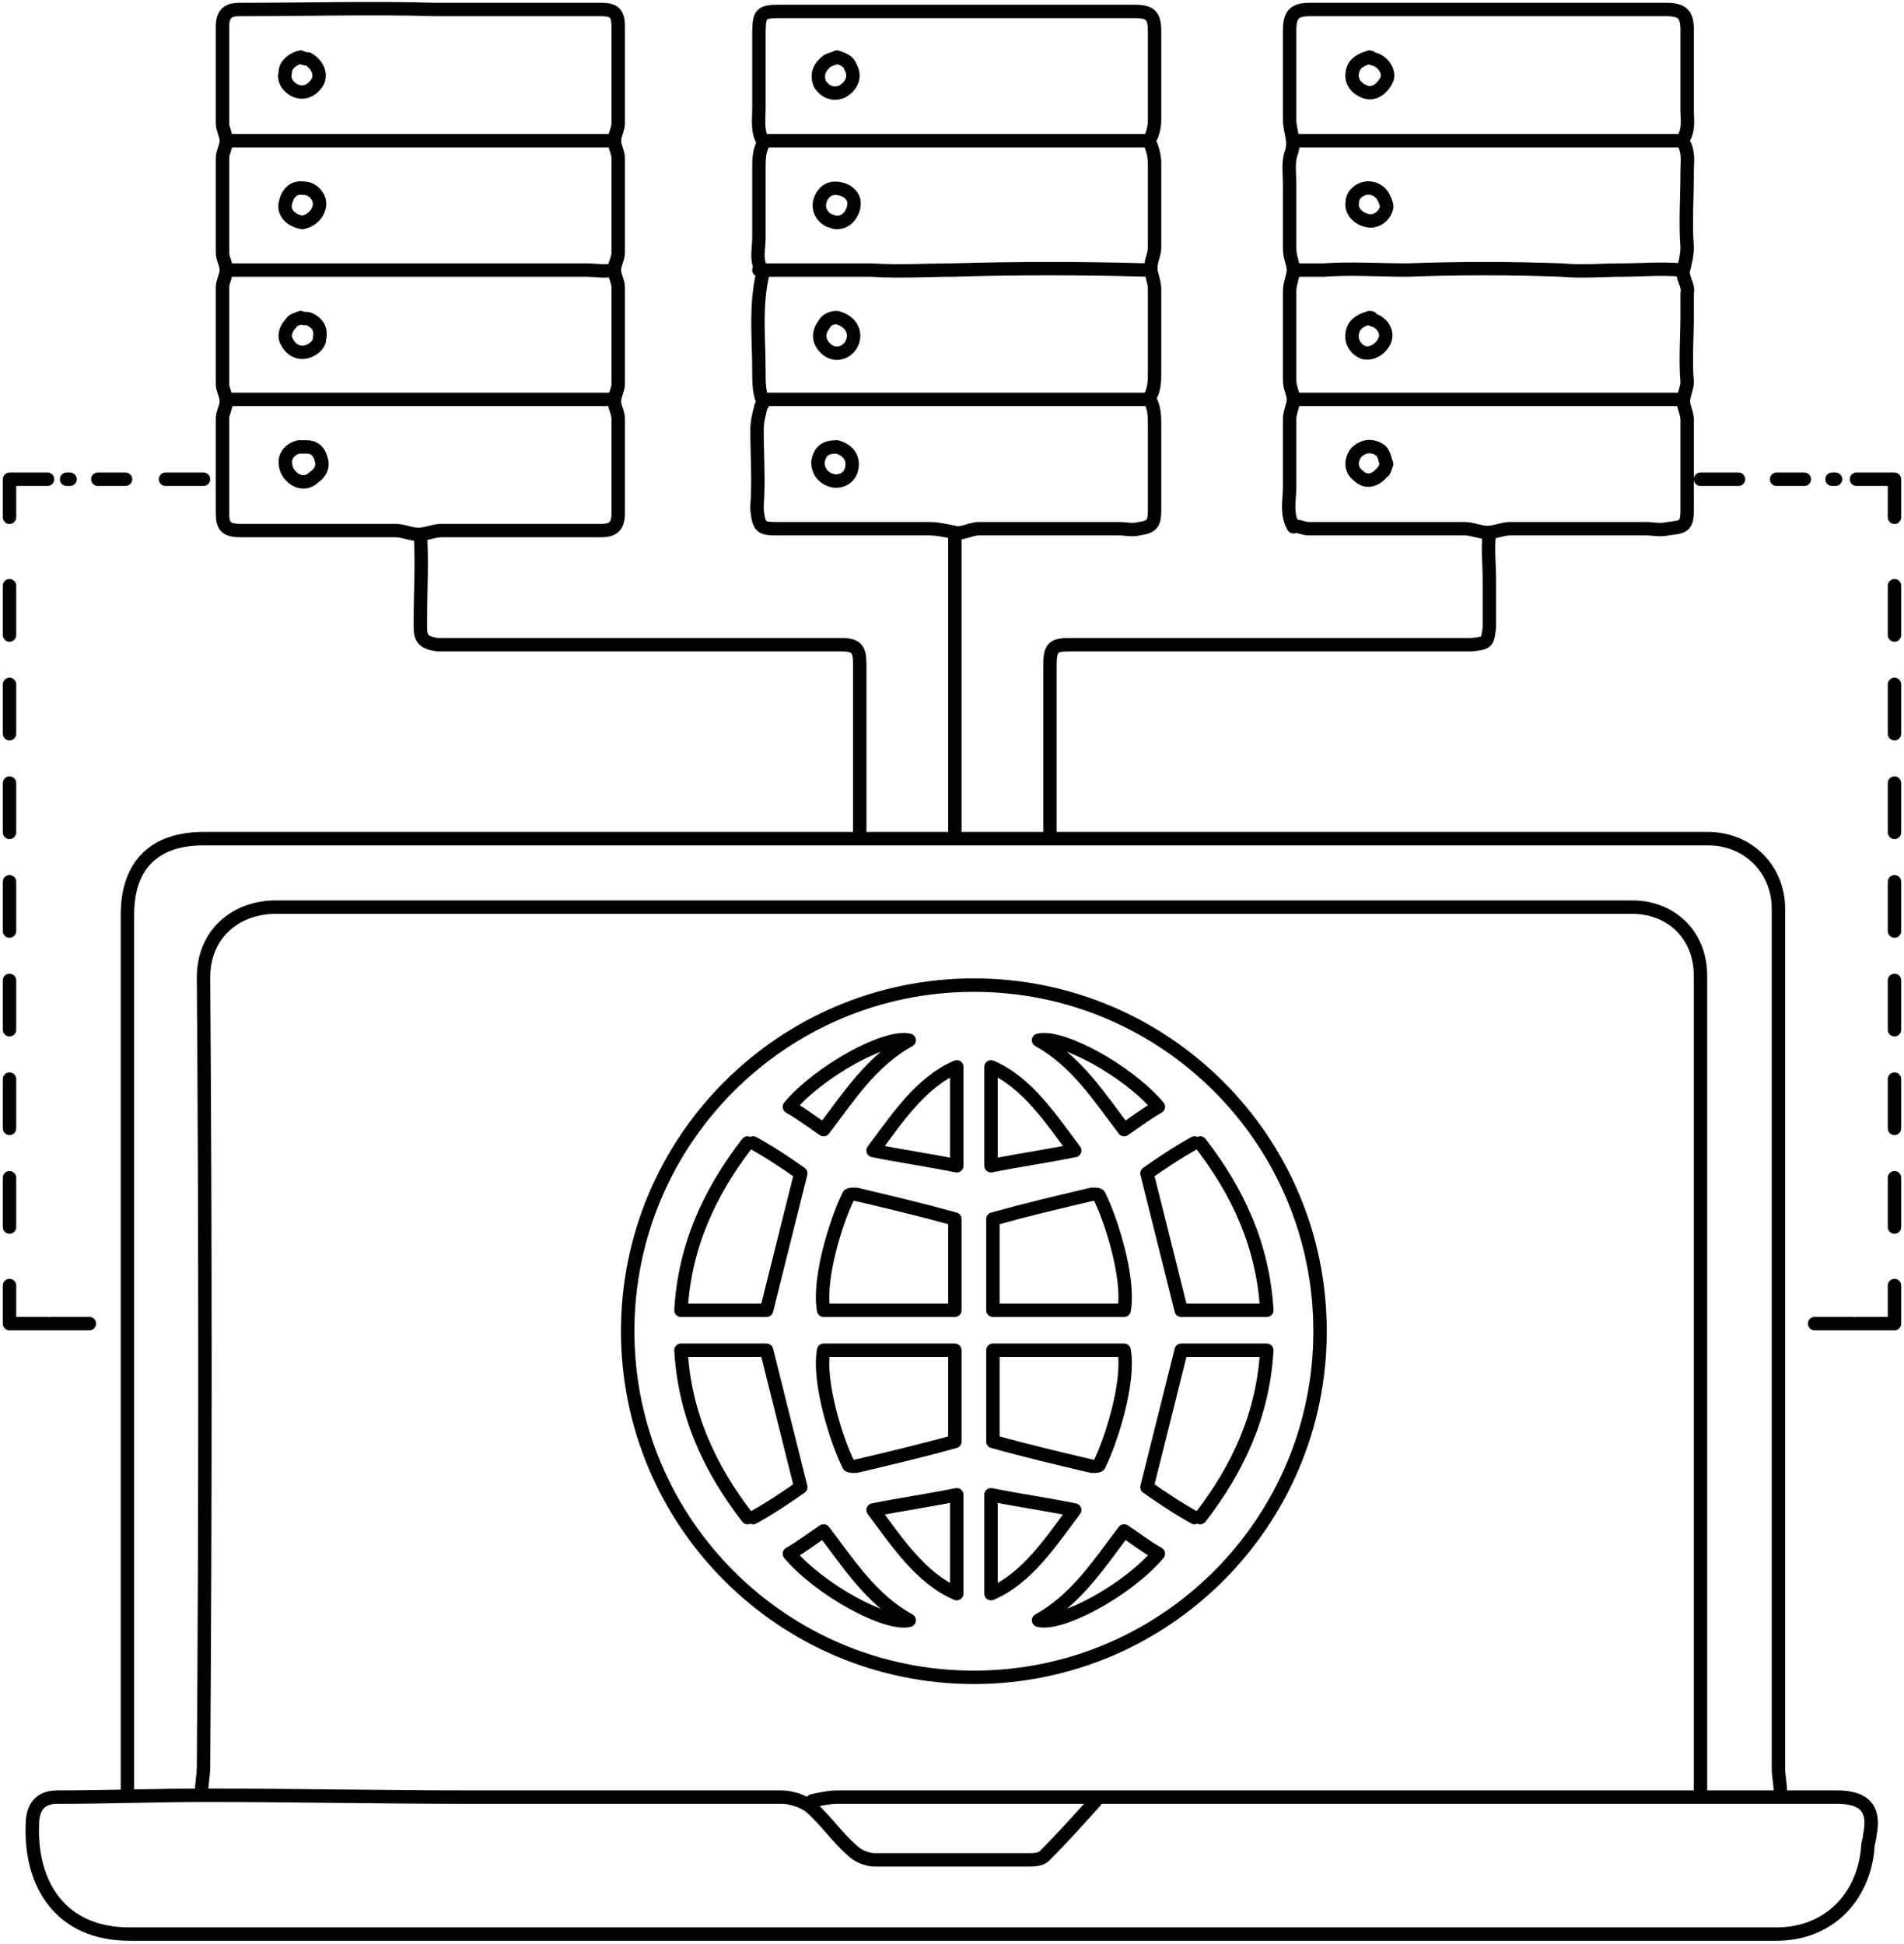 <?xml version="1.0" encoding="UTF-8"?> <svg xmlns="http://www.w3.org/2000/svg" width="142" height="145" viewBox="0 0 142 145" fill="none"> <g clip-path="url(#clip0_1823_276)"> <path d="M31.351 39.862C31.492 41.99 31.351 44.118 31.351 46.246C31.351 46.388 31.351 46.671 31.351 46.813C31.351 47.664 31.634 47.948 32.627 48.09C32.769 48.09 32.769 48.09 32.911 48.09C42.841 48.09 52.771 48.09 62.559 48.09H62.701C63.836 48.09 64.12 48.374 64.12 49.508C64.12 53.764 64.12 58.02 64.12 62.276" stroke="black" stroke-miterlimit="10" stroke-linecap="round" stroke-linejoin="round"></path> <path d="M85.682 10.498C85.966 10.072 86.108 9.504 86.108 8.937C86.108 6.809 86.108 4.539 86.108 2.412C86.108 1.135 85.824 0.851 84.547 0.851C75.752 0.851 66.957 0.851 58.162 0.851C56.743 0.851 56.601 0.993 56.601 2.553C56.601 4.398 56.601 6.242 56.601 8.086C56.601 8.937 56.459 9.788 56.885 10.498C56.885 10.639 56.885 10.639 56.885 10.781C56.601 11.349 56.601 11.916 56.601 12.625C56.601 14.328 56.601 16.03 56.601 17.732C56.601 18.583 56.318 19.435 56.885 20.286V20.428C56.318 22.839 56.601 25.251 56.601 27.662C56.601 28.514 56.601 29.223 56.885 29.932C57.027 30.074 56.743 30.216 56.743 30.358C56.601 30.925 56.459 31.492 56.459 32.06C56.459 33.904 56.601 35.89 56.459 37.734C56.459 37.876 56.459 37.876 56.459 38.018C56.601 39.295 56.743 39.437 57.878 39.437C61.708 39.437 65.397 39.437 69.227 39.437C69.936 39.437 70.504 39.578 71.213 39.72C71.78 39.862 72.348 39.437 73.057 39.437C76.462 39.437 80.008 39.437 83.413 39.437C83.98 39.437 84.406 39.578 84.973 39.437C85.966 39.295 86.108 39.011 86.108 38.018C86.108 35.89 86.108 33.762 86.108 31.776C86.108 31.209 86.108 30.5 85.824 29.932C85.824 29.79 85.682 29.648 85.824 29.506C86.108 28.939 86.108 28.372 86.108 27.662C86.108 25.676 86.108 23.548 86.108 21.562C86.108 20.995 85.824 20.428 85.824 20.002C85.824 19.435 86.108 19.009 86.108 18.442C86.108 16.314 86.108 14.186 86.108 12.2C86.108 11.632 85.966 11.065 85.682 10.498Z" stroke="black" stroke-miterlimit="10" stroke-linecap="round" stroke-linejoin="round"></path> <path d="M111.075 39.862C110.933 40.997 111.075 41.99 111.075 43.125C111.075 44.402 111.075 45.536 111.075 46.813C110.933 47.948 110.933 47.948 109.798 48.09C109.656 48.09 109.656 48.09 109.515 48.09C99.584 48.09 89.654 48.09 79.866 48.09C78.589 48.09 78.306 48.232 78.306 49.65C78.306 53.906 78.306 58.02 78.306 62.276" stroke="black" stroke-miterlimit="10" stroke-linecap="round" stroke-linejoin="round"></path> <path d="M96.463 39.295C96.747 39.153 97.173 39.437 97.598 39.437C101.429 39.437 105.401 39.437 109.231 39.437C109.798 39.437 110.366 39.72 110.933 39.72C111.5 39.72 112.068 39.437 112.635 39.437C116.04 39.437 119.303 39.437 122.707 39.437C123.275 39.437 123.842 39.578 124.41 39.437C125.544 39.295 125.828 39.295 125.828 38.018C125.828 36.174 125.828 34.471 125.828 32.627C125.828 32.202 125.828 31.776 125.828 31.351C125.828 30.783 125.544 30.358 125.544 29.932C125.544 29.506 125.828 28.939 125.828 28.514C125.686 26.811 125.828 25.109 125.828 23.407C125.828 22.839 125.828 22.272 125.828 21.846C125.97 21.279 125.403 20.711 125.544 20.144C125.686 19.576 125.828 19.009 125.828 18.442C125.686 16.597 125.828 14.753 125.828 12.767C125.828 12.058 125.97 11.349 125.544 10.639C125.403 10.498 125.544 10.356 125.544 10.356C125.97 9.646 125.828 8.937 125.828 8.228C125.828 7.093 125.828 6.1 125.828 4.965C125.828 4.114 125.828 3.263 125.828 2.27C125.828 1.135 125.544 0.709 124.268 0.709C115.473 0.709 106.535 0.709 97.74 0.709C96.605 0.709 96.18 0.993 96.18 2.27C96.18 4.539 96.18 6.667 96.18 8.937C96.18 9.788 96.605 10.498 96.322 11.349C96.038 12.058 96.18 12.909 96.18 13.76C96.18 14.611 96.18 15.321 96.18 16.172C96.18 17.023 96.18 17.732 96.18 18.583C96.18 19.151 96.463 19.718 96.463 20.144C96.463 20.569 96.18 21.137 96.18 21.704C96.18 23.974 96.18 26.102 96.18 28.372C96.18 28.939 96.463 29.365 96.463 29.79C96.463 30.216 96.18 30.783 96.18 31.209C96.18 32.911 96.18 34.613 96.18 36.316C96.18 37.309 95.896 38.302 96.463 39.295Z" stroke="black" stroke-miterlimit="10" stroke-linecap="round" stroke-linejoin="round"></path> <path d="M96.605 29.79C106.252 29.79 115.756 29.79 125.403 29.79" stroke="black" stroke-miterlimit="10" stroke-linecap="round" stroke-linejoin="round"></path> <path d="M96.605 10.498C106.252 10.498 115.756 10.498 125.403 10.498" stroke="black" stroke-miterlimit="10" stroke-linecap="round" stroke-linejoin="round"></path> <path d="M17.023 20.144C25.96 20.144 34.755 20.144 43.692 20.144C44.402 20.144 45.111 20.286 45.678 20.144" stroke="black" stroke-miterlimit="10" stroke-linecap="round" stroke-linejoin="round"></path> <path d="M17.023 10.498C26.669 10.498 36.174 10.498 45.82 10.498" stroke="black" stroke-miterlimit="10" stroke-linecap="round" stroke-linejoin="round"></path> <path d="M56.885 29.79C66.531 29.79 76.036 29.79 85.682 29.79" stroke="black" stroke-miterlimit="10" stroke-linecap="round" stroke-linejoin="round"></path> <path d="M17.023 29.79C26.669 29.79 36.174 29.79 45.82 29.79" stroke="black" stroke-miterlimit="10" stroke-linecap="round" stroke-linejoin="round"></path> <path d="M56.885 10.498C66.531 10.498 76.036 10.498 85.682 10.498" stroke="black" stroke-miterlimit="10" stroke-linecap="round" stroke-linejoin="round"></path> <path d="M32.486 0.709C27.662 0.567 22.981 0.709 18.158 0.709C18.016 0.709 18.016 0.709 17.874 0.709C17.023 0.709 16.597 0.993 16.597 1.986C16.597 4.398 16.597 6.809 16.597 9.221C16.597 9.646 16.881 10.072 16.881 10.498C16.881 10.923 16.597 11.349 16.597 11.774C16.597 14.186 16.597 16.597 16.597 18.867C16.597 19.293 16.881 19.718 16.881 20.144C16.881 20.569 16.597 20.995 16.597 21.421C16.597 23.832 16.597 26.244 16.597 28.655C16.597 29.081 16.881 29.506 16.881 29.932C16.881 30.358 16.597 30.783 16.597 31.209C16.597 33.62 16.597 36.032 16.597 38.302C16.597 39.295 16.881 39.578 18.016 39.578C21.846 39.578 25.676 39.578 29.506 39.578C30.074 39.578 30.641 39.862 31.209 39.862C31.776 39.862 32.344 39.578 32.911 39.578C36.741 39.578 40.713 39.578 44.544 39.578C44.685 39.578 44.685 39.578 44.827 39.578C45.678 39.578 46.104 39.295 46.104 38.302C46.104 35.89 46.104 33.478 46.104 31.209C46.104 30.783 45.82 30.358 45.82 29.932C45.82 29.506 46.104 29.081 46.104 28.655C46.104 26.244 46.104 23.832 46.104 21.421C46.104 20.995 45.82 20.569 45.82 20.144C45.82 19.718 46.104 19.293 46.104 18.867C46.104 16.456 46.104 14.044 46.104 11.774C46.104 11.349 45.82 10.923 45.82 10.498C45.82 10.072 46.104 9.646 46.104 9.221C46.104 6.809 46.104 4.398 46.104 1.986C46.104 0.993 45.82 0.709 44.827 0.709C40.997 0.709 37.167 0.709 33.337 0.709C33.195 0.709 32.769 0.709 32.486 0.709Z" stroke="black" stroke-miterlimit="10" stroke-linecap="round" stroke-linejoin="round"></path> <path d="M71.213 39.862C71.213 40.43 71.213 40.997 71.213 41.564C71.213 46.104 71.213 50.643 71.213 55.183C71.213 56.743 71.213 58.304 71.213 59.864C71.213 60.715 71.213 61.566 71.213 62.276" stroke="black" stroke-miterlimit="10" stroke-linecap="round" stroke-linejoin="round"></path> <path d="M85.54 20.144C80.717 20.002 75.894 20.002 71.071 20.144C69.085 20.144 67.099 20.286 64.971 20.144C62.559 20.144 60.148 20.144 57.736 20.144C57.311 20.144 57.027 20.144 56.601 20.144" stroke="black" stroke-miterlimit="10" stroke-linecap="round" stroke-linejoin="round"></path> <path d="M125.403 20.144C123.984 20.002 122.424 20.144 121.005 20.144C119.445 20.144 118.026 20.286 116.466 20.144C112.635 20.002 108.805 20.002 104.975 20.144C102.847 20.144 100.719 20.002 98.733 20.144C98.024 20.144 97.315 20.144 96.747 20.144" stroke="black" stroke-miterlimit="10" stroke-linecap="round" stroke-linejoin="round"></path> <path d="M22.555 16.597C23.265 16.456 23.832 15.888 23.832 15.179C23.832 14.611 23.265 14.044 22.697 14.044C21.846 13.902 21.421 14.47 21.279 15.179C21.137 15.888 21.704 16.456 22.555 16.597Z" stroke="black" stroke-miterlimit="10" stroke-linecap="round" stroke-linejoin="round"></path> <path d="M22.414 23.69C22.13 23.832 21.846 23.832 21.704 24.116C21.279 24.541 21.137 25.109 21.421 25.535C21.704 26.102 22.272 26.386 22.839 26.244C23.407 26.102 23.832 25.676 23.832 25.251C23.974 24.541 23.69 24.116 23.123 23.832C22.839 23.69 22.697 23.832 22.414 23.69Z" stroke="black" stroke-miterlimit="10" stroke-linecap="round" stroke-linejoin="round"></path> <path d="M22.414 4.256C21.846 4.398 21.279 4.823 21.279 5.391C21.137 5.958 21.421 6.384 21.846 6.667C22.555 7.093 23.265 6.809 23.69 6.1C23.974 5.532 23.69 4.823 22.981 4.398C22.839 4.398 22.697 4.398 22.414 4.256Z" stroke="black" stroke-miterlimit="10" stroke-linecap="round" stroke-linejoin="round"></path> <path d="M62.418 23.69C63.553 23.974 63.978 24.967 63.411 25.818C62.985 26.386 62.276 26.527 61.708 26.102C60.999 25.535 60.999 24.825 61.425 24.258C61.566 23.974 61.85 23.69 62.418 23.69Z" stroke="black" stroke-miterlimit="10" stroke-linecap="round" stroke-linejoin="round"></path> <path d="M103.415 34.613C103.273 34.33 103.273 33.904 102.989 33.62C102.422 33.195 101.712 33.195 101.145 33.762C100.719 34.33 100.719 35.039 101.287 35.465C101.854 36.032 102.563 35.89 103.131 35.181C103.273 35.181 103.273 34.897 103.415 34.613Z" stroke="black" stroke-miterlimit="10" stroke-linecap="round" stroke-linejoin="round"></path> <path d="M62.276 35.89C63.127 35.89 63.553 35.323 63.553 34.613C63.553 33.904 62.985 33.478 62.418 33.337C61.566 33.337 61.141 33.62 60.999 34.471C60.999 35.181 61.425 35.748 62.276 35.89Z" stroke="black" stroke-miterlimit="10" stroke-linecap="round" stroke-linejoin="round"></path> <path d="M103.415 15.321C103.273 14.753 102.989 14.186 102.28 14.044C101.57 13.902 100.861 14.47 100.861 15.037C100.719 15.746 101.287 16.314 101.996 16.456C102.563 16.597 103.273 16.172 103.415 15.463C103.415 15.463 103.415 15.463 103.415 15.321Z" stroke="black" stroke-miterlimit="10" stroke-linecap="round" stroke-linejoin="round"></path> <path d="M62.418 16.597C63.269 16.597 63.694 15.746 63.694 15.179C63.694 14.47 62.985 14.044 62.276 14.044C61.708 14.044 61.283 14.47 61.141 15.037C60.999 15.604 61.283 16.172 61.85 16.456C61.992 16.456 62.134 16.597 62.418 16.597Z" stroke="black" stroke-miterlimit="10" stroke-linecap="round" stroke-linejoin="round"></path> <path d="M102.138 23.69C101.712 23.832 101.287 23.974 101.003 24.4C100.577 25.251 101.003 25.96 101.57 26.244C102.138 26.527 102.989 26.102 103.273 25.393C103.556 24.683 102.989 23.974 102.28 23.832C102.28 23.69 102.28 23.69 102.138 23.69Z" stroke="black" stroke-miterlimit="10" stroke-linecap="round" stroke-linejoin="round"></path> <path d="M102.138 4.256C101.712 4.398 101.287 4.539 101.003 4.965C100.577 5.816 101.003 6.525 101.712 6.809C102.28 7.093 102.989 6.809 103.415 5.958C103.698 5.391 103.131 4.539 102.422 4.398C102.28 4.398 102.28 4.256 102.138 4.256Z" stroke="black" stroke-miterlimit="10" stroke-linecap="round" stroke-linejoin="round"></path> <path d="M62.418 4.256C62.843 4.398 63.269 4.539 63.411 4.965C63.836 5.674 63.552 6.384 62.843 6.809C62.276 7.093 61.566 6.951 61.141 6.242C60.857 5.532 61.141 4.965 61.708 4.539C61.992 4.398 62.134 4.398 62.418 4.256Z" stroke="black" stroke-miterlimit="10" stroke-linecap="round" stroke-linejoin="round"></path> <path d="M22.272 33.337C21.704 33.478 21.279 33.904 21.279 34.471C21.279 35.039 21.562 35.465 21.988 35.748C22.414 36.032 22.981 36.032 23.407 35.606C23.832 35.323 24.116 34.897 23.974 34.33C23.832 33.762 23.549 33.337 22.839 33.337C22.555 33.337 22.414 33.337 22.272 33.337Z" stroke="black" stroke-miterlimit="10" stroke-linecap="round" stroke-linejoin="round"></path> <path d="M72.631 125.119C86.89 125.119 98.45 113.56 98.45 99.301C98.45 85.042 86.89 73.483 72.631 73.483C58.372 73.483 46.813 85.042 46.813 99.301C46.813 113.56 58.372 125.119 72.631 125.119Z" stroke="black" stroke-miterlimit="10" stroke-linecap="round" stroke-linejoin="round"></path> <path d="M67.808 77.596C66.106 77.171 61.141 79.866 58.871 82.561C59.864 83.129 60.574 83.696 61.425 84.264C63.269 81.852 64.971 79.157 67.808 77.596Z" stroke="black" stroke-miterlimit="10" stroke-linecap="round" stroke-linejoin="round"></path> <path d="M56.176 85.257C57.453 85.966 58.729 86.817 59.722 87.526C58.871 90.931 58.02 94.336 57.169 97.74C55.325 97.74 53.197 97.74 50.785 97.74C51.069 92.917 52.913 88.945 55.75 85.257" stroke="black" stroke-miterlimit="10" stroke-linecap="round" stroke-linejoin="round"></path> <path d="M71.355 79.582C71.355 81.427 71.355 83.271 71.355 85.115C71.355 85.682 71.355 86.25 71.355 86.959C69.227 86.534 67.241 86.25 65.113 85.824C66.815 83.555 68.659 80.717 71.355 79.582Z" stroke="black" stroke-miterlimit="10" stroke-linecap="round" stroke-linejoin="round"></path> <path d="M63.836 89.087C66.248 89.654 68.659 90.222 71.213 90.931C71.213 93.059 71.213 95.471 71.213 97.74C67.95 97.74 64.687 97.74 61.425 97.74C60.999 95.329 62.418 90.931 63.269 89.229C63.269 89.087 63.553 89.087 63.694 89.087" stroke="black" stroke-miterlimit="10" stroke-linecap="round" stroke-linejoin="round"></path> <path d="M77.454 77.596C79.157 77.171 84.122 79.866 86.392 82.561C85.399 83.129 84.689 83.696 83.838 84.264C81.994 81.852 80.292 79.157 77.454 77.596Z" stroke="black" stroke-miterlimit="10" stroke-linecap="round" stroke-linejoin="round"></path> <path d="M89.087 85.257C87.81 85.966 86.534 86.817 85.54 87.526C86.392 90.931 87.243 94.336 88.094 97.74C89.938 97.74 92.066 97.74 94.478 97.74C94.194 92.917 92.35 88.945 89.513 85.257" stroke="black" stroke-miterlimit="10" stroke-linecap="round" stroke-linejoin="round"></path> <path d="M73.908 79.582C73.908 81.427 73.908 83.271 73.908 85.115C73.908 85.682 73.908 86.25 73.908 86.959C76.036 86.534 78.022 86.25 80.15 85.824C78.448 83.555 76.603 80.717 73.908 79.582Z" stroke="black" stroke-miterlimit="10" stroke-linecap="round" stroke-linejoin="round"></path> <path d="M81.427 89.087C79.015 89.654 76.603 90.222 74.05 90.931C74.05 93.059 74.05 95.471 74.05 97.74C77.313 97.74 80.575 97.74 83.838 97.74C84.264 95.329 82.845 90.931 81.994 89.229C81.994 89.087 81.71 89.087 81.568 89.087" stroke="black" stroke-miterlimit="10" stroke-linecap="round" stroke-linejoin="round"></path> <path d="M77.454 120.863C79.157 121.289 84.122 118.593 86.392 115.898C85.399 115.331 84.689 114.763 83.838 114.196C81.994 116.607 80.292 119.303 77.454 120.863Z" stroke="black" stroke-miterlimit="10" stroke-linecap="round" stroke-linejoin="round"></path> <path d="M89.087 113.203C87.81 112.494 86.534 111.642 85.54 110.933C86.392 107.528 87.243 104.124 88.094 100.719C89.938 100.719 92.066 100.719 94.478 100.719C94.194 105.542 92.35 109.515 89.513 113.203" stroke="black" stroke-miterlimit="10" stroke-linecap="round" stroke-linejoin="round"></path> <path d="M73.908 118.877C73.908 117.033 73.908 115.189 73.908 113.345C73.908 112.777 73.908 112.21 73.908 111.5C76.036 111.926 78.022 112.21 80.15 112.635C78.448 114.905 76.603 117.742 73.908 118.877Z" stroke="black" stroke-miterlimit="10" stroke-linecap="round" stroke-linejoin="round"></path> <path d="M81.427 109.373C79.015 108.805 76.603 108.238 74.05 107.528C74.05 105.401 74.05 102.989 74.05 100.719C77.313 100.719 80.575 100.719 83.838 100.719C84.264 103.131 82.845 107.528 81.994 109.231C81.994 109.373 81.71 109.373 81.568 109.373" stroke="black" stroke-miterlimit="10" stroke-linecap="round" stroke-linejoin="round"></path> <path d="M67.808 120.863C66.106 121.289 61.141 118.593 58.871 115.898C59.864 115.331 60.574 114.763 61.425 114.196C63.269 116.607 64.971 119.303 67.808 120.863Z" stroke="black" stroke-miterlimit="10" stroke-linecap="round" stroke-linejoin="round"></path> <path d="M56.176 113.203C57.453 112.494 58.729 111.642 59.722 110.933C58.871 107.528 58.02 104.124 57.169 100.719C55.325 100.719 53.197 100.719 50.785 100.719C51.069 105.542 52.913 109.515 55.75 113.203" stroke="black" stroke-miterlimit="10" stroke-linecap="round" stroke-linejoin="round"></path> <path d="M71.355 118.877C71.355 117.033 71.355 115.189 71.355 113.345C71.355 112.777 71.355 112.21 71.355 111.5C69.227 111.926 67.241 112.21 65.113 112.635C66.815 114.905 68.659 117.742 71.355 118.877Z" stroke="black" stroke-miterlimit="10" stroke-linecap="round" stroke-linejoin="round"></path> <path d="M63.836 109.373C66.248 108.805 68.659 108.238 71.213 107.528C71.213 105.401 71.213 102.989 71.213 100.719C67.95 100.719 64.687 100.719 61.425 100.719C60.999 103.131 62.418 107.528 63.269 109.231C63.269 109.373 63.553 109.373 63.694 109.373" stroke="black" stroke-miterlimit="10" stroke-linecap="round" stroke-linejoin="round"></path> <path d="M126.821 133.63C126.821 113.345 126.821 93.059 126.821 72.773C126.821 69.794 124.693 67.666 121.714 67.666C87.952 67.666 54.332 67.666 20.57 67.666C17.59 67.666 15.179 69.652 15.179 72.915C15.321 92.492 15.321 112.068 15.179 131.786C15.179 132.354 15.037 133.063 15.037 133.63" stroke="black" stroke-miterlimit="10" stroke-linecap="round" stroke-linejoin="round"></path> <path d="M132.779 133.63C132.779 133.063 132.637 132.496 132.637 131.928C132.637 117.459 132.637 102.847 132.637 88.378C132.637 81.568 132.637 74.617 132.637 67.808C132.637 64.829 130.368 62.559 127.389 62.559C120.438 62.559 113.628 62.559 106.677 62.559C76.178 62.559 45.678 62.559 15.179 62.559C11.491 62.559 9.505 64.546 9.505 68.234C9.505 90.08 9.505 111.926 9.505 133.63" stroke="black" stroke-miterlimit="10" stroke-linecap="round" stroke-linejoin="round"></path> <path d="M81.71 134.34C80.434 135.758 79.299 137.035 77.88 138.454C77.596 138.737 77.029 138.737 76.603 138.737C72.773 138.737 68.943 138.737 65.255 138.737C64.687 138.737 63.978 138.454 63.552 138.028C62.418 137.035 61.566 135.758 60.432 134.765C59.864 134.34 59.013 134.056 58.304 134.056C50.643 134.056 42.841 134.056 35.181 134.056C28.514 134.056 21.988 133.914 15.321 133.914C11.632 133.914 7.944 134.056 4.256 134.056C2.695 134.056 2.412 135.191 2.412 136.184C2.27 140.581 4.539 144.27 9.646 144.27C50.643 144.27 91.64 144.27 132.496 144.27C136.326 144.27 139.021 141.574 139.305 137.744C139.305 137.461 139.447 137.177 139.447 136.893C139.872 134.907 139.021 134.056 137.035 134.056C119.161 134.056 101.287 134.056 83.554 134.056C76.462 134.056 69.51 134.056 62.418 134.056C61.85 134.056 61.141 134.198 60.573 134.34" stroke="black" stroke-miterlimit="10" stroke-linecap="round" stroke-linejoin="round"></path> <path d="M15.179 35.748H12.342" stroke="black" stroke-linecap="round" stroke-linejoin="round"></path> <path d="M9.363 35.748H4.965" stroke="black" stroke-linecap="round" stroke-linejoin="round" stroke-dasharray="2.07 2.07"></path> <path d="M3.546 35.748H0.709V38.585" stroke="black" stroke-linecap="round" stroke-linejoin="round"></path> <path d="M0.709 43.692V93.343" stroke="black" stroke-linecap="round" stroke-linejoin="round" stroke-dasharray="3.68 3.68"></path> <path d="M0.709 95.896V98.733H3.546" stroke="black" stroke-linecap="round" stroke-linejoin="round"></path> <path d="M3.83 98.733H6.667" stroke="black" stroke-linecap="round" stroke-linejoin="round"></path> <path d="M126.821 35.748H129.658" stroke="black" stroke-linecap="round" stroke-linejoin="round"></path> <path d="M132.495 35.748H136.893" stroke="black" stroke-linecap="round" stroke-linejoin="round" stroke-dasharray="2.07 2.07"></path> <path d="M138.454 35.748H141.291V38.585" stroke="black" stroke-linecap="round" stroke-linejoin="round"></path> <path d="M141.291 43.692V93.343" stroke="black" stroke-linecap="round" stroke-linejoin="round" stroke-dasharray="3.68 3.68"></path> <path d="M141.291 95.896V98.733H138.454" stroke="black" stroke-linecap="round" stroke-linejoin="round"></path> <path d="M138.17 98.733H135.333" stroke="black" stroke-linecap="round" stroke-linejoin="round"></path> </g> <defs> <clipPath id="clip0_1823_276"> <rect width="142" height="144.837" fill="white"></rect> </clipPath> </defs> </svg> 